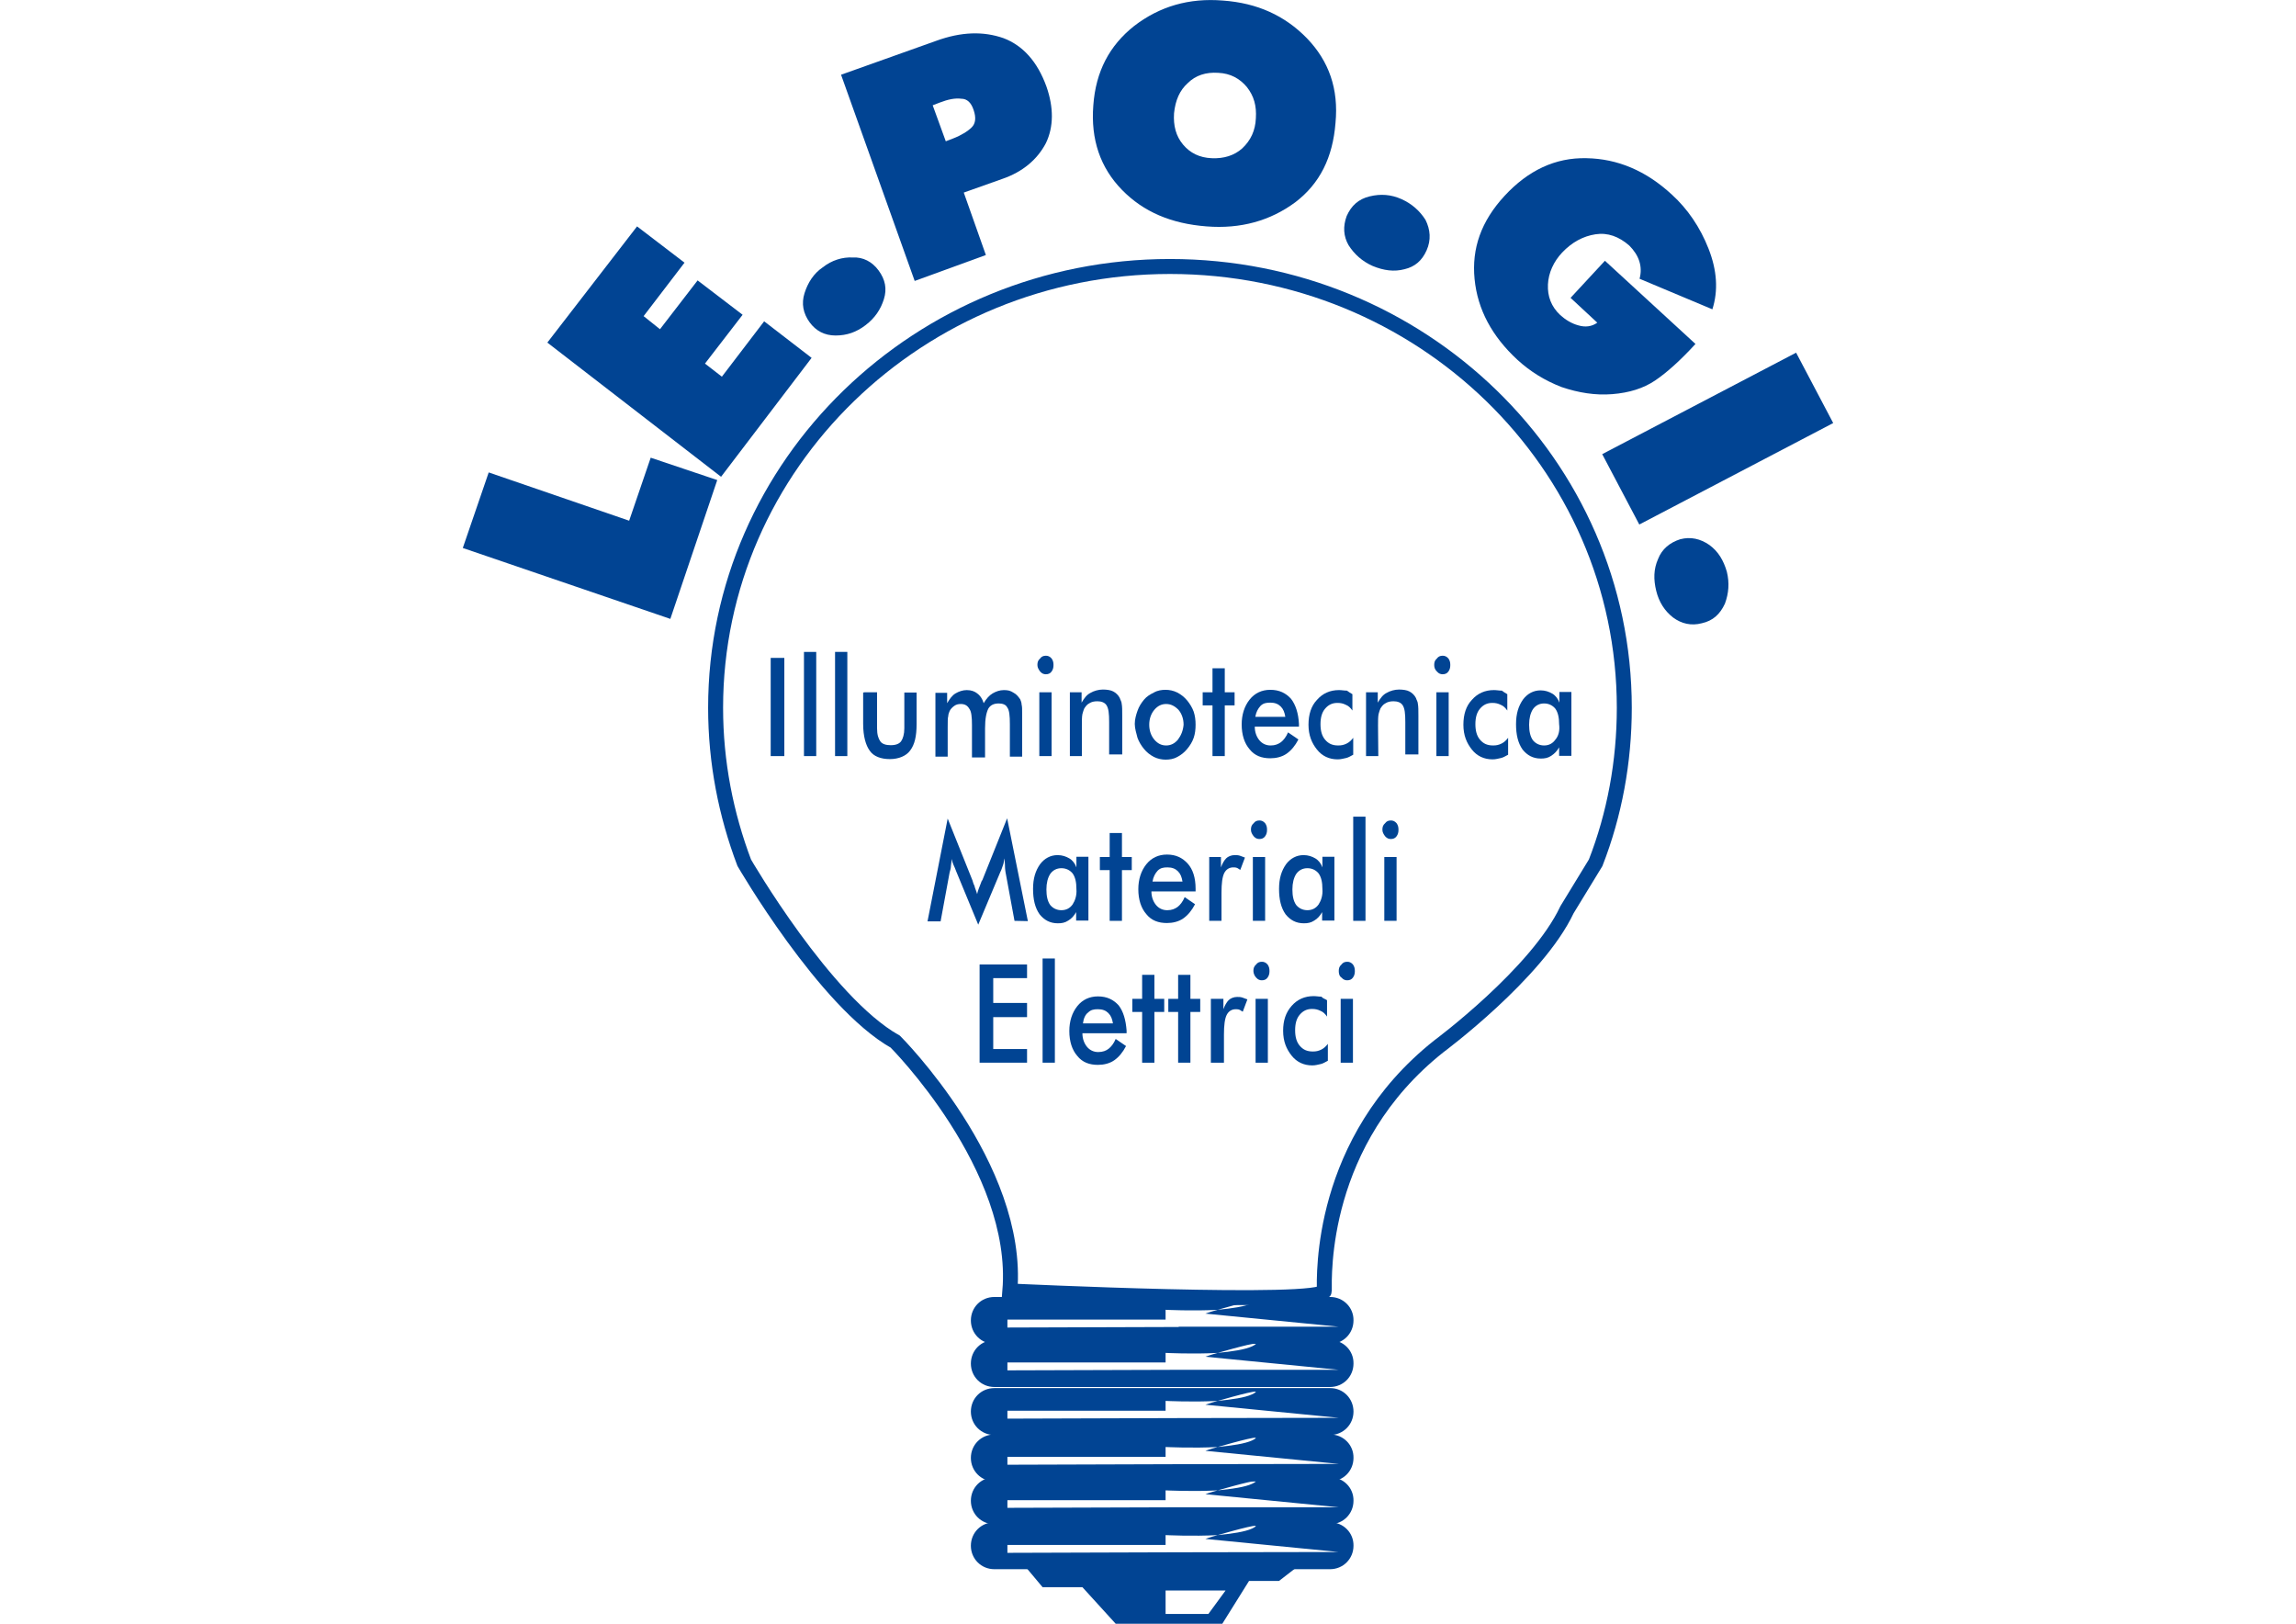 <svg xmlns="http://www.w3.org/2000/svg" xmlns:xlink="http://www.w3.org/1999/xlink" id="Livello_1" x="0px" y="0px" viewBox="0 0 841.9 595.3" xml:space="preserve">
<path fill="none" stroke="#014493" stroke-width="5.489" d="M585.1,316.3c6.9-17.7,10.5-37,10.5-56.8  c0-89.5-74.5-161.8-166.6-161.8c-91.9,0-166.6,72.5-166.6,161.8c0,20,3.8,39.1,10.5,56.8c0,0,29.6,51.1,55.4,65.6  c0,0,45.8,45.8,42,91.4c0,0,115.3,5.5,115.3,0s-1.9-54.9,42-89.7c0,0,36-26.7,47-50.1L585.1,316.3z"></path>
<path fill="#014493" d="M376.1,574.5l6.2,7.4h14.6l12.2,13.4h39.1l9.8-15.7h11l6.2-4.8h-99v-0.3H376.1z M443.1,591.7h-15.7v-8.6h22  L443.1,591.7z"></path>
<g>
	<path fill="#014493" d="M245.8,226.9l-76.1-26l9.5-27.7l51.5,17.7l7.9-23.1L263,176L245.8,226.9z"></path>
	<path fill="#014493" d="M264.4,174.8l-63.7-49.2L233.6,83L251,96.3l-15,19.6l6,4.8l13.8-17.9l16.5,12.6l-13.8,17.9l6.2,4.8   l15.5-20.3l17.4,13.4L264.4,174.8z"></path>
	<path fill="#014493" d="M322.2,99.2c2.4,3.3,3.1,6.7,1.9,10.5s-3.3,6.9-6.7,9.5s-6.9,3.8-11,3.8s-7.2-1.7-9.5-4.8   c-2.4-3.3-3.1-6.9-1.9-10.7c1.2-3.8,3.3-7.2,6.7-9.5c3.3-2.6,7.2-3.8,11-3.6C316.4,94.2,319.8,95.9,322.2,99.2z"></path>
	<path fill="#014493" d="M344.6,37.6c3.1-1.2,5.7-1.7,7.9-1.4c2.1,0,3.6,1.4,4.5,4.1c1,2.9,0.7,5-0.7,6.4c-1.4,1.4-3.8,2.9-6.9,4.1   l-2.6,1L342,38.6L344.6,37.6z M361.5,93.5l-8.1-22.9l14.1-5c7.6-2.6,12.9-7.2,16-13.1c2.9-6,2.9-13.1,0.2-20.8   c-3.3-9.1-8.6-15-15.7-17.7c-7.4-2.6-15.5-2.4-24.8,1l-34.8,12.4l27,75.6L361.5,93.5z"></path>
	<path fill="#014493" d="M435.5,30.5c2.9-2.9,6.7-4.1,11.2-3.8c4.5,0.2,7.9,2.1,10.5,5.2c2.6,3.3,3.6,6.9,3.3,11.5   c-0.2,4.5-1.9,8.1-5,11c-2.9,2.6-6.7,3.8-11.2,3.6s-7.9-1.9-10.5-5s-3.6-6.9-3.3-11.5C431,36.7,432.6,33.1,435.5,30.5z M479.2,14   C471.1,5.7,461,1.1,448.4,0.2c-12.4-1-23.1,2.1-32.5,9.3c-9.1,7.2-14.1,16.7-15,29.1c-1,12.6,2.6,22.9,10.5,31s18.1,12.4,31,13.4   c12.6,1,23.4-2.1,32.5-8.8c9.1-6.9,13.8-16.5,14.8-29.1C490.9,32.6,487.3,22.4,479.2,14z"></path>
	<path fill="#014493" d="M523.1,91.8c-1.7,3.8-4.3,6-8.1,6.9c-3.8,1-7.6,0.5-11.7-1.2c-3.8-1.7-6.7-4.3-8.8-7.6   c-1.9-3.3-2.1-6.9-0.7-10.7c1.7-3.8,4.3-6.2,8.4-7.2s7.9-0.7,11.7,1s6.7,4.3,8.8,7.6C524.5,84.2,524.8,88,523.1,91.8z"></path>
	<path fill="#014493" d="M588.5,95.6l33.2,30.5c-5.5,6-10.5,10.5-14.8,13.4s-9.5,4.5-15.7,5s-12.4-0.5-18.6-2.6   c-6.2-2.4-11.5-5.7-16.2-10c-9.3-8.6-14.6-18.4-15.7-29.6s2.4-21.2,11-30.5s18.6-14.1,30.1-13.8c11.2,0.2,21.7,4.5,31.3,13.4   c5.7,5.2,10.3,11.9,13.4,19.8c3.1,7.9,3.6,15.3,1.4,22.2l-26.7-11.2c1.2-4.5-0.2-8.6-3.8-12.2c-3.8-3.3-7.9-4.8-12.4-4.1   c-4.5,0.7-8.6,2.9-12.2,6.7c-3.1,3.3-5,7.4-5.2,11.7c-0.2,4.3,1.2,8.1,4.5,11.2c1.9,1.7,4.1,3.1,6.7,3.8c2.4,0.7,4.8,0.5,6.9-1   l-9.8-9.1L588.5,95.6z"></path>
	<path fill="#014493" d="M587.5,166.5l71.1-37.2l13.6,25.8l-71.1,37.2L587.5,166.5z"></path>
	<path fill="#014493" d="M624,228.5c-3.8,1-7.4,0.2-10.5-2.1c-3.1-2.4-5.2-5.7-6.2-9.8s-1-7.9,0.7-11.7c1.4-3.6,4.3-6,8.1-7.2   c3.8-1,7.4-0.2,10.7,2.1c3.3,2.4,5.2,5.7,6.4,9.8c1,4.1,0.7,7.9-0.7,11.7C630.7,225.2,628.1,227.6,624,228.5z"></path>
</g>
<path fill="#014493" d="M487.8,475.5H364.6c-4.8,0-8.6,3.8-8.6,8.6c0,4.8,3.8,8.6,8.6,8.6h123.1c4.8,0,8.6-3.8,8.6-8.6  C496.4,479.3,492.5,475.5,487.8,475.5z M432.2,486.5L432.2,486.5l-62.8,0.2v-2.9h58v-3.6c0,0,10,0.5,19.1,0c6.7-1.9,17.9-5,12.6-2.4  c-2.6,1.2-7.4,1.9-12.6,2.4c-2.6,0.7-4.5,1.4-4.5,1.4l48.9,4.8h-58.7V486.5z"></path>
<g>
	<path fill="#014493" d="M287.6,277.2h-5v-36h5V277.2z"></path>
	<path fill="#014493" d="M299.3,277.2h-4.5V239h4.5V277.2z"></path>
	<path fill="#014493" d="M310.7,277.2h-4.5V239h4.5V277.2z"></path>
	<path fill="#014493" d="M317.1,253.8h4.5V267c0,2.4,0.5,3.8,1.2,4.8s2.1,1.4,3.8,1.4c1.9,0,3.1-0.5,3.8-1.4c0.7-1,1.2-2.6,1.2-4.8   v-13.1h4.5v11.5c0,4.5-0.7,7.6-2.4,9.8c-1.4,1.9-4.1,3.1-7.4,3.1s-6-1-7.4-3.1c-1.4-1.9-2.4-5.2-2.4-9.8v-11.5L317.1,253.8   L317.1,253.8z"></path>
	<path fill="#014493" d="M347.5,266.7v10.7H343V254h4.3v3.8c1-1.7,1.9-2.9,3.1-3.6s2.6-1.2,4.1-1.2c1.7,0,2.9,0.5,3.8,1.2   c1,0.7,1.9,1.9,2.4,3.6c1-1.7,2.1-2.9,3.3-3.6c1.2-0.7,2.6-1.2,4.1-1.2s2.4,0.2,3.6,1c1,0.5,1.7,1.4,2.4,2.4   c0.2,0.5,0.5,1.2,0.5,1.9c0.2,0.7,0.2,1.7,0.2,3.1v1.9v14.1h-4.5v-11.9c0-3.1-0.2-5.2-1-6.2c-0.5-1-1.7-1.4-3.1-1.4   c-1.9,0-3.1,0.7-3.8,1.9c-0.7,1.4-1.2,3.6-1.2,7.2v10.7h-4.8v-11.9c0-2.9-0.2-5-1-6c-0.7-1.2-1.7-1.7-3.1-1.7c-1,0-1.7,0.2-2.4,0.7   c-0.7,0.5-1.4,1.2-1.7,1.9c-0.2,0.5-0.5,1.2-0.5,1.9C347.5,263.1,347.5,264.6,347.5,266.7z"></path>
	<path fill="#014493" d="M380.4,243.8c0-1,0.2-1.7,1-2.4c0.5-0.7,1.2-1,2.1-1c0.7,0,1.4,0.2,2.1,1c0.5,0.7,0.7,1.4,0.7,2.4   s-0.2,1.7-0.7,2.4s-1.2,1-2.1,1c-0.7,0-1.4-0.2-2.1-1C380.9,245.5,380.4,244.8,380.4,243.8z M385.6,277.2h-4.5v-23.4h4.5V277.2z"></path>
	<path fill="#014493" d="M396.8,277.2h-4.5v-23.4h4.3v3.8c1-1.7,1.9-2.9,3.3-3.6c1.2-0.7,2.9-1.2,4.5-1.2c1.4,0,2.9,0.2,3.8,0.7   c1,0.5,1.9,1.4,2.4,2.4c0.2,0.7,0.7,1.4,0.7,2.1c0.2,1,0.2,2.4,0.2,4.5v14.1h-4.8v-11.9c0-3.1-0.2-5-1-6.2c-0.7-1-1.9-1.4-3.3-1.4   c-1.2,0-2.1,0.2-2.9,0.7c-1,0.5-1.4,1.2-1.9,1.9c-0.2,0.5-0.5,1.2-0.7,2.1c-0.2,1-0.2,2.4-0.2,4.3v11.1H396.8z"></path>
	<path fill="#014493" d="M431.9,271.2c-1.2,1.4-2.6,2.1-4.3,2.1c-1.7,0-3.1-0.7-4.3-2.1c-1.2-1.4-1.9-3.3-1.9-5.5s0.7-4.1,1.9-5.5   c1.2-1.4,2.6-2.1,4.3-2.1c1.7,0,3.1,0.7,4.5,2.1c1.2,1.4,1.9,3.3,1.9,5.5C433.8,267.9,433.1,269.6,431.9,271.2z M417.1,270.5   c0.5,1.4,1.4,2.9,2.4,4.1s2.1,2.1,3.6,2.9c1.4,0.7,2.9,1,4.3,1s2.9-0.2,4.3-1c1.4-0.7,2.6-1.7,3.6-2.9s1.9-2.6,2.4-4.1   c0.5-1.4,0.7-3.1,0.7-4.8s-0.2-3.3-0.7-4.8c-0.5-1.4-1.4-2.9-2.4-4.1s-2.1-2.1-3.6-2.9c-1.4-0.7-2.9-1-4.3-1s-2.9,0.2-4.3,1   c-1.4,0.7-2.6,1.4-3.6,2.6c-1,1.2-1.9,2.6-2.4,4.1c-0.5,1.4-1,3.1-1,4.8S416.7,268.9,417.1,270.5z"></path>
	<path fill="#014493" d="M449.1,277.2h-4.5v-18.6H441v-4.8h3.6V245h4.5v8.8h3.6v4.8h-3.6V277.2z"></path>
	<path fill="#014493" d="M462.2,258.8c1-1,2.1-1.2,3.6-1.2c1.7,0,2.9,0.5,3.8,1.4c1,1,1.4,2.1,1.7,3.8h-11   C460.6,261,461.3,259.8,462.2,258.8z M473.4,256.2c-1.9-2.1-4.3-3.3-7.6-3.3c-3.1,0-5.7,1.2-7.6,3.6c-1.9,2.4-2.9,5.5-2.9,9.1   c0,3.8,1,6.9,2.9,9.1c1.9,2.4,4.5,3.3,7.6,3.3c2.1,0,4.3-0.5,6-1.7s3.1-2.9,4.3-5.2l-3.8-2.6c-0.7,1.7-1.7,2.9-2.6,3.6   c-1,0.7-2.1,1.2-3.8,1.2s-3.1-0.7-4.1-1.9c-1-1.2-1.7-2.9-1.7-5h16.2v-1C476.1,261.5,475.1,258.4,473.4,256.2z"></path>
	<path fill="#014493" d="M495.9,254.5v6c-0.7-1-1.4-1.7-2.4-2.1c-1-0.5-1.9-0.7-3.1-0.7c-1.9,0-3.3,0.7-4.5,2.1s-1.7,3.3-1.7,5.7   s0.5,4.3,1.7,5.7c1.2,1.4,2.6,2.1,4.8,2.1c1.2,0,2.1-0.2,3.1-0.7s1.7-1.2,2.4-2.1v6.2c-1,0.5-1.7,1-2.6,1.2c-1,0.2-1.9,0.5-3.1,0.5   c-3.1,0-5.7-1.2-7.6-3.6s-3.1-5.2-3.1-9.1c0-3.8,1-6.9,3.1-9.1c2.1-2.4,4.8-3.6,8.1-3.6c1,0,1.9,0.2,2.9,0.2   C494.4,253.6,495.2,254.1,495.9,254.5z"></path>
	<path fill="#014493" d="M505.4,277.2h-4.5v-23.4h4.3v3.8c1-1.7,1.9-2.9,3.3-3.6c1.2-0.7,2.9-1.2,4.5-1.2c1.4,0,2.9,0.2,3.8,0.7   c1,0.5,1.9,1.4,2.4,2.4c0.2,0.7,0.7,1.4,0.7,2.1c0.2,1,0.2,2.4,0.2,4.5v14.1h-4.8v-11.9c0-3.1-0.2-5-1-6.2c-0.7-1-1.9-1.4-3.3-1.4   c-1.2,0-2.1,0.2-2.9,0.7c-1,0.5-1.4,1.2-1.9,1.9c-0.2,0.5-0.5,1.2-0.7,2.1c-0.2,1-0.2,2.4-0.2,4.3L505.4,277.2L505.4,277.2z"></path>
	<path fill="#014493" d="M525.9,243.8c0-1,0.2-1.7,1-2.4c0.5-0.7,1.2-1,2.1-1c0.7,0,1.4,0.2,2.1,1c0.5,0.7,0.7,1.4,0.7,2.4   s-0.2,1.7-0.7,2.4s-1.2,1-2.1,1c-0.7,0-1.4-0.2-2.1-1C526.2,245.5,525.9,244.8,525.9,243.8z M531.2,277.2h-4.5v-23.4h4.5V277.2z"></path>
	<path fill="#014493" d="M552.7,254.5v6c-0.7-1-1.4-1.7-2.4-2.1c-1-0.5-1.9-0.7-3.1-0.7c-1.9,0-3.3,0.7-4.5,2.1s-1.7,3.3-1.7,5.7   s0.5,4.3,1.7,5.7s2.6,2.1,4.8,2.1c1.2,0,2.1-0.2,3.1-0.7s1.7-1.2,2.4-2.1v6.2c-1,0.5-1.7,1-2.6,1.2c-1,0.2-1.9,0.5-3.1,0.5   c-3.1,0-5.7-1.2-7.6-3.6c-1.9-2.4-3.1-5.2-3.1-9.1c0-3.8,1-6.9,3.1-9.1c2.1-2.4,4.8-3.6,8.1-3.6c1,0,1.9,0.2,2.9,0.2   C551.2,253.6,552,254.1,552.7,254.5z"></path>
	<path fill="#014493" d="M570.3,271.2c-1,1.4-2.4,2.1-4.1,2.1s-3.1-0.7-4.1-1.9c-1-1.4-1.4-3.3-1.4-5.7s0.5-4.3,1.4-5.7   c1-1.4,2.4-2.1,4.1-2.1s3.1,0.7,4.1,1.9c1,1.4,1.4,3.3,1.4,5.7C572,267.9,571.5,269.8,570.3,271.2z M571.8,253.8v3.8   c-0.5-1.4-1.4-2.6-2.6-3.3s-2.6-1.2-4.3-1.2c-2.6,0-4.8,1.2-6.4,3.3c-1.7,2.4-2.6,5.2-2.6,9.1c0,3.8,0.7,6.9,2.4,9.3   c1.7,2.1,3.8,3.3,6.7,3.3c1.4,0,2.6-0.2,3.8-1s2.1-1.7,2.9-3.1v3.1h4.5v-23.4h-4.4V253.8z"></path>
	<path fill="#014493" d="M372,337.6l-3.3-17.9c0-0.2-0.2-1-0.2-2.4c0-1-0.2-1.9-0.2-2.6c-0.2,0.7-0.2,1.7-0.5,2.4s-0.5,1.7-1,2.6   l-8.1,19.3l-8.1-19.6c-0.2-0.7-0.7-1.7-1-2.4s-0.5-1.4-0.7-2.1c0,0.7,0,1.4-0.2,2.4c0,0.7-0.2,1.7-0.5,2.6l-3.3,17.9h-4.8l7.4-37.7   l9.1,22.7c0.2,0.5,0.2,1,0.7,1.9c0.2,1,0.7,1.9,1,3.1c0.2-1,0.7-2.4,1.4-4.1c0.2-0.5,0.2-0.7,0.5-1l9.1-22.7l7.6,37.7L372,337.6   L372,337.6z"></path>
	<path fill="#014493" d="M393.3,331.6c-1,1.4-2.4,2.1-4.1,2.1s-3.1-0.7-4.1-1.9c-1-1.4-1.4-3.3-1.4-5.7c0-2.4,0.5-4.3,1.4-5.7   c1-1.4,2.4-2.1,4.1-2.1s3.1,0.7,4.1,1.9c1,1.4,1.4,3.3,1.4,5.7C394.9,328.3,394.2,330.2,393.3,331.6z M394.7,314.2v3.8   c-0.5-1.4-1.4-2.6-2.6-3.3s-2.6-1.2-4.3-1.2c-2.6,0-4.8,1.2-6.4,3.3c-1.7,2.4-2.6,5.2-2.6,9.1c0,3.8,0.7,6.9,2.4,9.3   c1.7,2.1,3.8,3.3,6.7,3.3c1.4,0,2.6-0.2,3.8-1c1.2-0.7,2.1-1.7,2.9-3.1v3.1h4.5v-23.4h-4.4V314.2z"></path>
	<path fill="#014493" d="M411.4,337.6h-4.5V319h-3.6v-4.8h3.6v-8.8h4.5v8.8h3.6v4.8h-3.6V337.6z"></path>
	<path fill="#014493" d="M424.5,319.2c1-1,2.1-1.2,3.6-1.2c1.7,0,2.9,0.5,3.8,1.4c1,1,1.4,2.1,1.7,3.8h-11   C422.9,321.4,423.6,320.2,424.5,319.2z M435.5,316.6c-1.9-2.1-4.3-3.3-7.6-3.3c-3.1,0-5.7,1.2-7.6,3.6s-2.9,5.5-2.9,9.1   c0,3.8,1,6.9,2.9,9.1c1.9,2.4,4.5,3.3,7.6,3.3c2.1,0,4.3-0.5,6-1.7s3.1-2.9,4.3-5.2l-3.8-2.6c-0.7,1.7-1.7,2.9-2.6,3.6   c-1,0.7-2.1,1.2-3.8,1.2s-3.1-0.7-4.1-1.9c-1-1.2-1.7-2.9-1.7-5h16.2v-1C438.4,321.8,437.4,318.7,435.5,316.6z"></path>
	<path fill="#014493" d="M447.7,314.2v3.8c0.5-1.4,1.2-2.6,1.9-3.3c0.7-0.7,1.9-1.2,3.1-1.2c0.7,0,1.2,0,1.9,0.2   c0.7,0.2,1.2,0.5,1.9,0.7l-1.7,4.5c-0.5-0.2-0.7-0.5-1.2-0.7s-1-0.2-1.4-0.2c-1.4,0-2.6,0.7-3.3,2.1c-0.7,1.4-1,3.8-1,7.2v10.3   h-4.5v-23.4H447.7z"></path>
	<path fill="#014493" d="M458.7,304.2c0-1,0.2-1.7,1-2.4c0.5-0.7,1.2-1,2.1-1c0.7,0,1.4,0.2,2.1,1c0.5,0.7,0.7,1.4,0.7,2.4   s-0.2,1.7-0.7,2.4c-0.5,0.7-1.2,1-2.1,1c-0.7,0-1.4-0.2-2.1-1C459.1,305.8,458.7,305.1,458.7,304.2z M463.9,337.6h-4.5v-23.4h4.5   V337.6z"></path>
	<path fill="#014493" d="M483.5,331.6c-1,1.4-2.4,2.1-4.1,2.1s-3.1-0.7-4.1-1.9c-1-1.4-1.4-3.3-1.4-5.7c0-2.4,0.5-4.3,1.4-5.7   c1-1.4,2.4-2.1,4.1-2.1s3.1,0.7,4.1,1.9c1,1.4,1.4,3.3,1.4,5.7C485.1,328.3,484.4,330.2,483.5,331.6z M484.9,314.2v3.8   c-0.5-1.4-1.4-2.6-2.6-3.3s-2.6-1.2-4.3-1.2c-2.6,0-4.8,1.2-6.4,3.3c-1.7,2.4-2.6,5.2-2.6,9.1c0,3.8,0.7,6.9,2.4,9.3   c1.7,2.1,3.8,3.3,6.7,3.3c1.4,0,2.6-0.2,3.8-1c1.2-0.7,2.1-1.7,2.9-3.1v3.1h4.5v-23.4h-4.4V314.2z"></path>
	<path fill="#014493" d="M500.7,337.6h-4.5v-38.2h4.5V337.6z"></path>
	<path fill="#014493" d="M506.9,304.2c0-1,0.2-1.7,1-2.4c0.5-0.7,1.2-1,2.1-1c0.7,0,1.4,0.2,2.1,1c0.5,0.7,0.7,1.4,0.7,2.4   s-0.2,1.7-0.7,2.4c-0.5,0.7-1.2,1-2.1,1c-0.7,0-1.4-0.2-2.1-1C507.3,305.8,506.9,305.1,506.9,304.2z M512.1,337.6h-4.5v-23.4h4.5   V337.6z"></path>
	<path fill="#014493" d="M376.6,389.6h-17.4v-36h17.4v5h-12.4v9.1h12.4v5.2h-12.4v11.7h12.4V389.6z"></path>
	<path fill="#014493" d="M386.8,389.6h-4.5v-38.2h4.5V389.6z"></path>
	<path fill="#014493" d="M399,371.2c1-1,2.1-1.2,3.6-1.2c1.7,0,2.9,0.5,3.8,1.4c1,1,1.4,2.1,1.7,3.8h-11   C397.3,373.4,398,371.9,399,371.2z M410.2,368.6c-1.9-2.1-4.3-3.3-7.6-3.3c-3.1,0-5.7,1.2-7.6,3.6s-2.9,5.5-2.9,9.1   c0,3.8,1,6.9,2.9,9.1c1.9,2.4,4.5,3.3,7.6,3.3c2.1,0,4.3-0.5,6-1.7s3.1-2.9,4.3-5.2l-3.8-2.6c-0.7,1.7-1.7,2.9-2.6,3.6   s-2.1,1.2-3.8,1.2s-3.1-0.7-4.1-1.9c-1-1.2-1.7-2.9-1.7-5h16.2v-1C412.8,373.9,411.9,370.8,410.2,368.6z"></path>
	<path fill="#014493" d="M423.3,389.6h-4.5V371h-3.6v-4.8h3.6v-8.8h4.5v8.8h3.6v4.8h-3.6V389.6z"></path>
	<path fill="#014493" d="M436.5,389.6H432V371h-3.6v-4.8h3.6v-8.8h4.5v8.8h3.6v4.8h-3.6V389.6z"></path>
	<path fill="#014493" d="M448.6,366.2v3.8c0.5-1.4,1.2-2.6,1.9-3.3s1.9-1.2,3.1-1.2c0.7,0,1.2,0,1.9,0.2c0.7,0.2,1.2,0.5,1.9,0.7   l-1.7,4.5c-0.5-0.2-0.7-0.5-1.2-0.7s-1-0.2-1.4-0.2c-1.4,0-2.6,0.7-3.3,2.1c-0.7,1.4-1,3.8-1,7.2v10.3H444v-23.4H448.6z"></path>
	<path fill="#014493" d="M459.6,356c0-1,0.2-1.7,1-2.4c0.5-0.7,1.2-1,2.1-1c0.7,0,1.4,0.2,2.1,1c0.5,0.7,0.7,1.4,0.7,2.4   s-0.2,1.7-0.7,2.4c-0.5,0.7-1.2,1-2.1,1c-0.7,0-1.4-0.2-2.1-1C460.1,357.9,459.6,356.9,459.6,356z M464.9,389.6h-4.5v-23.4h4.5   V389.6z"></path>
	<path fill="#014493" d="M486.6,366.7v6c-0.7-1-1.4-1.7-2.4-2.1c-1-0.5-1.9-0.7-3.1-0.7c-1.9,0-3.3,0.7-4.5,2.1s-1.7,3.3-1.7,5.7   s0.5,4.3,1.7,5.7s2.6,2.1,4.8,2.1c1.2,0,2.1-0.2,3.1-0.7s1.7-1.2,2.4-2.1v6.2c-1,0.5-1.7,1-2.6,1.2c-1,0.2-1.9,0.5-3.1,0.5   c-3.1,0-5.7-1.2-7.6-3.6s-3.1-5.2-3.1-9.1c0-3.8,1-6.7,3.1-9.1s4.8-3.6,8.1-3.6c1,0,1.9,0.2,2.9,0.2   C484.9,366,485.9,366.2,486.6,366.7z"></path>
	<path fill="#014493" d="M490.9,356c0-1,0.2-1.7,1-2.4c0.5-0.7,1.2-1,2.1-1c0.7,0,1.4,0.2,2.1,1c0.5,0.7,0.7,1.4,0.7,2.4   s-0.2,1.7-0.7,2.4c-0.5,0.7-1.2,1-2.1,1c-0.7,0-1.4-0.2-2.1-1C491.1,357.9,490.9,356.9,490.9,356z M496.1,389.6h-4.5v-23.4h4.5   V389.6z"></path>
</g>
<path fill="#014493" d="M487.8,491.3H364.6c-4.8,0-8.6,3.8-8.6,8.6c0,4.8,3.8,8.6,8.6,8.6h123.1c4.8,0,8.6-3.8,8.6-8.6  C496.4,495.1,492.5,491.3,487.8,491.3z M432.2,502.2L432.2,502.2l-62.8,0.2v-2.9h58V496c0,0,10,0.5,19.1,0c6.7-1.9,17.9-5,12.6-2.4  c-2.6,1.2-7.4,1.9-12.6,2.4c-2.6,0.7-4.5,1.4-4.5,1.4l48.9,4.8L432.2,502.2L432.2,502.2z"></path>
<path fill="#014493" d="M487.8,508.9H364.6c-4.8,0-8.6,3.8-8.6,8.6s3.8,8.6,8.6,8.6h123.1c4.8,0,8.6-3.8,8.6-8.6  S492.5,508.9,487.8,508.9z M432.2,519.9L432.2,519.9l-62.8,0.2v-2.9h58v-3.6c0,0,10,0.5,19.1,0c6.7-1.9,17.9-5,12.6-2.4  c-2.6,1.2-7.4,1.9-12.6,2.4c-2.6,0.7-4.5,1.4-4.5,1.4l48.9,4.8L432.2,519.9L432.2,519.9z"></path>
<path fill="#014493" d="M487.8,525.9H364.6c-4.8,0-8.6,3.8-8.6,8.6s3.8,8.6,8.6,8.6h123.1c4.8,0,8.6-3.8,8.6-8.6  C496.4,529.7,492.5,525.9,487.8,525.9z M432.2,536.8L432.2,536.8l-62.8,0.2v-2.9h58v-3.6c0,0,10,0.5,19.1,0c6.7-1.9,17.9-5,12.6-2.4  c-2.6,1.2-7.4,1.9-12.6,2.4c-2.6,0.7-4.5,1.4-4.5,1.4l48.9,4.8L432.2,536.8L432.2,536.8z"></path>
<path fill="#014493" d="M487.8,541.6H364.6c-4.8,0-8.6,3.8-8.6,8.6s3.8,8.6,8.6,8.6h123.1c4.8,0,8.6-3.8,8.6-8.6  C496.4,545.4,492.5,541.6,487.8,541.6z M432.2,552.6L432.2,552.6l-62.8,0.2V550h58v-3.6c0,0,10,0.5,19.1,0c6.7-1.9,17.9-5,12.6-2.4  c-2.6,1.2-7.4,1.9-12.6,2.4c-2.6,0.7-4.5,1.4-4.5,1.4l48.9,4.8L432.2,552.6L432.2,552.6z"></path>
<path fill="#014493" d="M487.8,558.1H364.6c-4.8,0-8.6,3.8-8.6,8.6s3.8,8.6,8.6,8.6h123.1c4.8,0,8.6-3.8,8.6-8.6  C496.4,561.9,492.5,558.1,487.8,558.1z M432.2,569.1L432.2,569.1l-62.8,0.2v-2.9h58v-3.6c0,0,10,0.5,19.1,0c6.7-1.9,17.9-5,12.6-2.4  c-2.6,1.2-7.4,1.9-12.6,2.4c-2.6,0.7-4.5,1.4-4.5,1.4l48.9,4.8L432.2,569.1L432.2,569.1z"></path>
</svg>